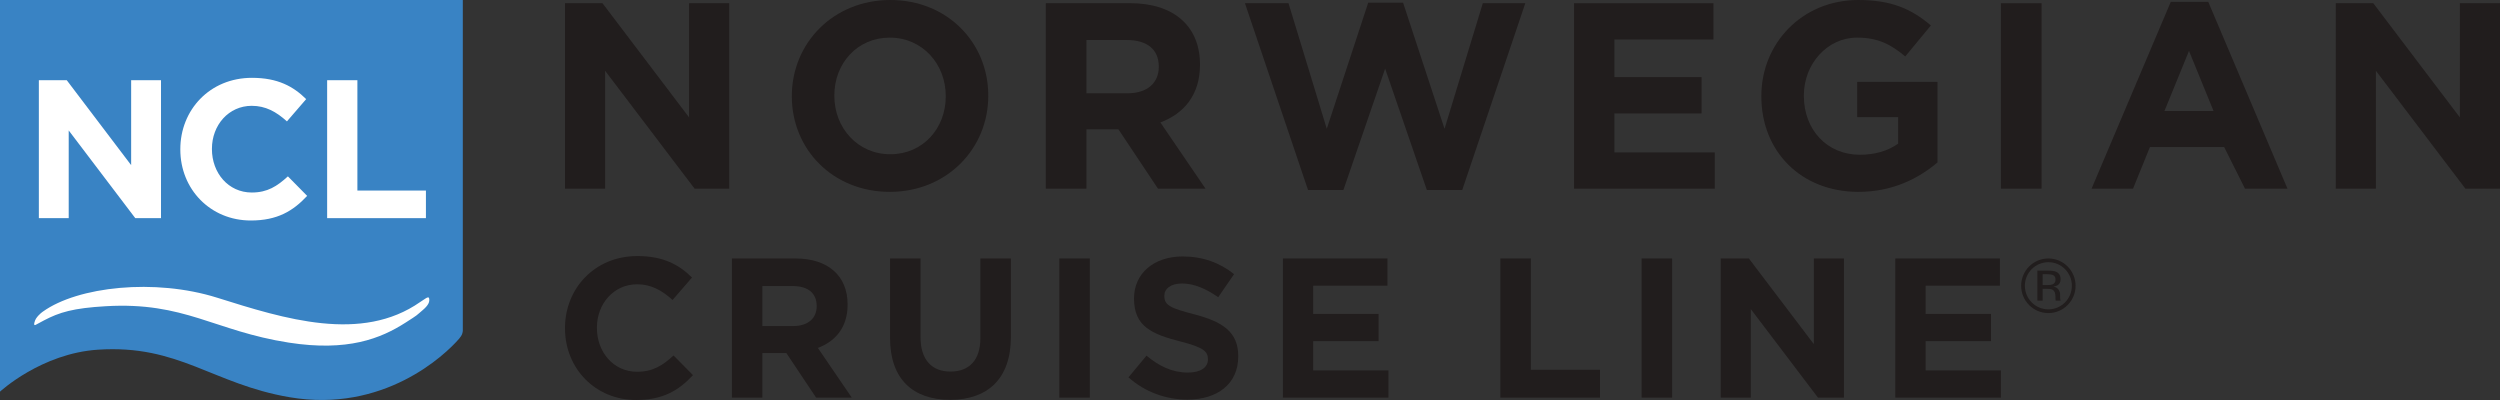 <svg width="350" height="56" viewBox="0 0 350 56" fill="none" xmlns="http://www.w3.org/2000/svg">
<rect x="0" y="0" width="350" height="56" fill="#333333" stroke="none"/>
<path d="M64.793 46.312C64.796 46.312 64.793 2.28882e-05 64.793 2.28882e-05H0V54.832C0 54.832 5.775 49.478 13.71 48.956C25.059 48.205 29.751 53.765 40.52 55.607C53.687 57.857 62.288 49.739 64.301 47.391C64.793 46.785 64.712 46.628 64.77 46.488L64.793 46.312Z" fill="#3983C4"/>
<path d="M6.141 44.864C8.315 43.718 10.244 43.135 14.816 42.87C25.867 42.225 29.99 46.341 40.441 47.968C48.66 49.247 53.293 47.405 56.79 45.159C58.645 43.967 58.153 44.281 59.124 43.465C59.987 42.745 60.195 42.242 60.071 41.739C60.033 41.589 59.87 41.589 59.558 41.798C59.312 41.958 58.838 42.274 58.838 42.274C50.614 48.033 39.83 44.647 30.414 41.683C21.652 38.925 10.891 40.132 6.021 43.614C6.021 43.614 5.443 43.989 5.032 44.618C4.897 44.823 4.585 45.668 4.971 45.491C5.417 45.284 5.778 45.029 6.141 44.864Z" fill="white"/>
<path d="M18.937 30.54L9.619 18.263V30.54H5.44V11.229H9.345L18.361 23.118V11.229H22.54V30.54H18.937Z" fill="white"/>
<path d="M35.113 30.87C29.45 30.87 25.245 26.485 25.245 20.94V20.883C25.245 15.393 29.368 10.896 35.275 10.896C38.904 10.896 41.076 12.111 42.865 13.876L40.17 16.995C38.685 15.641 37.173 14.815 35.247 14.815C32.007 14.815 29.67 17.518 29.67 20.828V20.883C29.67 24.194 31.951 26.952 35.247 26.952C37.447 26.952 38.795 26.07 40.307 24.69L43.002 27.423C41.023 29.547 38.823 30.87 35.113 30.87Z" fill="white"/>
<path d="M45.8 30.54V11.229H50.035V26.677H59.629V30.54H45.8Z" fill="white"/>
<path d="M97.247 26.415L84.716 9.906V26.415H79.099V0.447H84.345L96.472 16.436V0.447H102.091V26.415H97.247Z" fill="#211D1D"/>
<path d="M132.405 13.431C132.405 8.978 129.153 5.268 124.569 5.268C119.985 5.268 116.808 8.906 116.808 13.356V13.431C116.808 17.884 120.058 21.593 124.644 21.593C129.226 21.593 132.405 17.955 132.405 13.506V13.431ZM124.569 26.861C116.583 26.861 110.856 20.886 110.856 13.506V13.431C110.856 6.047 116.659 9.34601e-05 124.644 9.34601e-05C132.628 9.34601e-05 138.357 5.975 138.357 13.356V13.431C138.357 20.812 132.555 26.861 124.569 26.861Z" fill="#211D1D"/>
<path d="M162.23 9.312C162.23 6.864 160.53 5.603 157.759 5.603H152.102V13.06H157.868C160.641 13.06 162.23 11.578 162.23 9.387V9.312ZM162.119 26.415L156.575 18.104H152.102V26.415H146.411V0.447H158.238C164.339 0.447 167.999 3.675 167.999 9.017V9.091C167.999 13.281 165.745 15.917 162.452 17.14L168.774 26.415H162.119Z" fill="#211D1D"/>
<path d="M204.713 26.601H199.76L193.92 9.61L188.077 26.601H183.125L174.291 0.447H180.39L185.749 18.031L191.551 0.374H196.431L202.235 18.031L207.594 0.447H213.545L204.713 26.601Z" fill="#211D1D"/>
<path d="M220.366 26.415V0.447H239.886V5.527H226.021V10.795H238.219V15.879H226.021V21.334H240.069V26.415H220.366Z" fill="#211D1D"/>
<path d="M260.191 26.861C252.135 26.861 246.589 21.184 246.589 13.506V13.431C246.589 6.047 252.318 9.34601e-05 260.157 9.34601e-05C264.814 9.34601e-05 267.623 1.263 270.322 3.564L266.735 7.904C264.739 6.234 262.964 5.268 259.97 5.268C255.829 5.268 252.541 8.942 252.541 13.356V13.431C252.541 18.18 255.795 21.665 260.38 21.665C262.447 21.665 264.296 21.146 265.739 20.109V16.398H260.008V11.464H271.247V22.743C268.584 25.004 264.925 26.861 260.191 26.861Z" fill="#211D1D"/>
<path d="M280.127 26.415V0.447H285.819V26.415H280.127Z" fill="#211D1D"/>
<path d="M306.46 7.125L303.022 15.544H309.898L306.46 7.125ZM314.297 26.415L311.383 20.591H300.99L298.624 26.415H292.819L303.908 0.261H309.157L320.248 26.415H314.297Z" fill="#211D1D"/>
<path d="M345.158 26.415L332.627 9.906V26.415H327.008V0.447H332.257L344.381 16.436V0.447H350V26.415H345.158Z" fill="#211D1D"/>
<path d="M89.057 55.997C83.344 55.997 79.099 51.574 79.099 45.98V45.924C79.099 40.386 83.262 35.847 89.223 35.847C92.885 35.847 95.075 37.074 96.879 38.855L94.159 41.999C92.664 40.638 91.139 39.801 89.196 39.801C85.924 39.801 83.568 42.526 83.568 45.869V45.924C83.568 49.264 85.87 52.048 89.196 52.048C91.417 52.048 92.773 51.157 94.298 49.765L97.017 52.52C95.02 54.665 92.803 55.997 89.057 55.997Z" fill="#211D1D"/>
<path d="M114.335 42.834C114.335 40.995 113.063 40.049 110.982 40.049H106.736V45.646H111.062C113.145 45.646 114.335 44.532 114.335 42.889V42.834ZM114.254 55.667L110.093 49.432H106.736V55.667H102.465V36.184H111.341C115.918 36.184 118.664 38.603 118.664 42.611V42.666C118.664 45.811 116.973 47.79 114.501 48.709L119.247 55.667H114.254Z" fill="#211D1D"/>
<path d="M133.012 55.972C127.793 55.972 124.606 53.05 124.606 47.317V36.184H128.876V47.203C128.876 50.379 130.458 52.019 133.065 52.019C135.673 52.019 137.253 50.434 137.253 47.342V36.184H141.525V47.178C141.525 53.074 138.222 55.972 133.012 55.972Z" fill="#211D1D"/>
<path d="M148.303 55.667V36.184H152.576V55.667H148.303Z" fill="#211D1D"/>
<path d="M166.225 55.943C163.284 55.943 160.319 54.915 157.986 52.826L160.511 49.791C162.257 51.24 164.088 52.159 166.306 52.159C168.055 52.159 169.11 51.465 169.11 50.323V50.266C169.11 49.182 168.445 48.622 165.2 47.79C161.288 46.787 158.762 45.7 158.762 41.832V41.775C158.762 38.243 161.592 35.902 165.56 35.902C168.387 35.902 170.802 36.793 172.771 38.38L170.55 41.609C168.832 40.412 167.14 39.689 165.505 39.689C163.864 39.689 163.007 40.441 163.007 41.387V41.443C163.007 42.724 163.841 43.141 167.194 44.003C171.134 45.032 173.355 46.451 173.355 49.849V49.903C173.355 53.775 170.411 55.943 166.225 55.943Z" fill="#211D1D"/>
<path d="M179.603 55.667V36.184H194.246V39.995H183.844V43.949H192.998V47.763H183.844V51.854H194.384V55.667H179.603Z" fill="#211D1D"/>
<path d="M210.049 55.667V36.184H214.32V51.767H224V55.667H210.049Z" fill="#211D1D"/>
<path d="M229.825 55.667V36.184H234.098V55.667H229.825Z" fill="#211D1D"/>
<path d="M254.517 55.667L245.116 43.278V55.667H240.901V36.184H244.841L253.937 48.18V36.184H258.152V55.667H254.517Z" fill="#211D1D"/>
<path d="M265.342 55.667V36.184H279.988V39.995H269.587V43.949H278.741V47.763H269.587V51.854H280.127V55.667H265.342Z" fill="#211D1D"/>
<path d="M287.489 38.548C287.304 38.443 287.007 38.39 286.598 38.39H285.971V39.912H286.637C286.945 39.912 287.182 39.878 287.342 39.818C287.625 39.705 287.771 39.482 287.771 39.16C287.771 38.858 287.674 38.651 287.489 38.548ZM286.696 37.887C287.214 37.887 287.595 37.937 287.837 38.038C288.269 38.221 288.483 38.573 288.483 39.1C288.483 39.476 288.347 39.75 288.078 39.927C287.931 40.02 287.732 40.09 287.471 40.131C287.803 40.181 288.038 40.323 288.189 40.545C288.344 40.767 288.415 40.981 288.415 41.193V41.499C288.415 41.594 288.42 41.7 288.424 41.811C288.434 41.922 288.445 41.996 288.464 42.029L288.492 42.084H287.803C287.798 42.069 287.791 42.053 287.789 42.04C287.785 42.027 287.783 42.01 287.782 41.992L287.765 41.857V41.525C287.765 41.041 287.633 40.723 287.369 40.565C287.214 40.477 286.938 40.43 286.55 40.43H285.971V42.084H285.231V37.887H286.696Z" fill="#211D1D"/>
<path d="M286.771 43.309C284.955 43.309 283.482 41.831 283.482 40.008C283.482 38.184 284.955 36.706 286.771 36.706C288.588 36.706 290.061 38.184 290.061 40.008C290.061 41.831 288.588 43.309 286.771 43.309ZM286.771 36.184C284.668 36.184 282.961 37.896 282.961 40.008C282.961 42.119 284.668 43.831 286.771 43.831C288.876 43.831 290.581 42.119 290.581 40.008C290.581 37.896 288.876 36.184 286.771 36.184Z" fill="#211D1D"/>
</svg>
